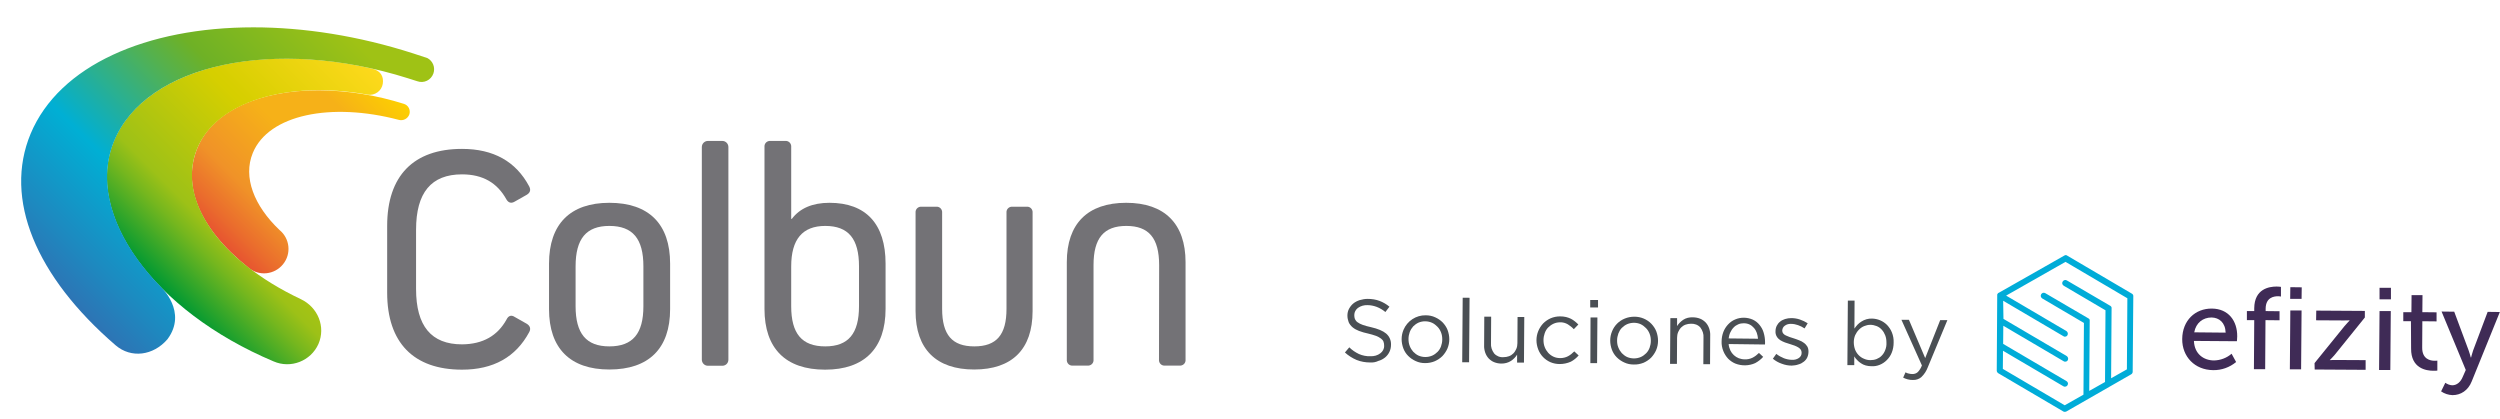 <?xml version="1.0" encoding="utf-8"?>
<!-- Generator: Adobe Illustrator 25.4.1, SVG Export Plug-In . SVG Version: 6.00 Build 0)  -->
<svg version="1.1" id="Capa_1" xmlns="http://www.w3.org/2000/svg" xmlns:xlink="http://www.w3.org/1999/xlink" x="0px" y="0px"
	 viewBox="0 0 1600.1 268.4" style="enable-background:new 0 0 1600.1 268.4;" xml:space="preserve">
<style type="text/css">
	.st0{fill:#4A4F54;}
	.st1{fill:#00ACD8;}
	.st2{fill:#3F2B56;}
	.st3{fill:#737276;}
	.st4{clip-path:url(#SVGID_00000081620928359924717450000005449150205648005772_);}
	.st5{fill:url(#SVGID_00000111172449187786913060000004766103348525253514_);}
	.st6{clip-path:url(#SVGID_00000003786596041873411020000013252106856979937684_);}
	.st7{fill:url(#SVGID_00000040548715875439867090000015630112731676789929_);}
	.st8{clip-path:url(#SVGID_00000005237796658003275410000015128059590884488364_);}
	.st9{fill:url(#SVGID_00000071522135940291636680000003980972577257271174_);}
</style>
<path class="st0" d="M877,232c-3,0-5.9-0.5-8.7-1.6c-2.8-1.2-5.3-2.8-7.5-4.8l2.8-3.3c1.8,1.8,3.9,3.2,6.2,4.3
	c2.3,1,4.8,1.5,7.3,1.4c2.3,0.1,4.6-0.5,6.4-1.9c1.5-1.1,2.5-2.9,2.4-4.8v-0.1c0-0.8-0.1-1.7-0.4-2.5c-0.3-0.8-0.9-1.5-1.6-2
	c-1-0.7-2-1.3-3.1-1.7c-1.7-0.6-3.4-1.1-5.1-1.5c-2-0.4-4-1-5.9-1.7c-1.5-0.6-2.9-1.3-4.2-2.4c-1-0.9-1.9-2-2.4-3.2
	c-0.5-1.3-0.8-2.8-0.8-4.2V202c0-1.5,0.3-3,1-4.3c0.7-1.3,1.6-2.5,2.7-3.4c1.2-1,2.6-1.7,4.1-2.2c1.7-0.5,3.4-0.8,5.2-0.8
	c2.6,0,5.2,0.4,7.6,1.3c2.3,0.9,4.4,2.1,6.3,3.7l-2.6,3.4c-1.7-1.4-3.5-2.5-5.6-3.3c-1.9-0.7-3.9-1.1-5.8-1.1
	c-2.2-0.1-4.4,0.5-6.2,1.8c-1.4,1.1-2.3,2.7-2.3,4.5v0.1c0,0.9,0.1,1.7,0.4,2.5c0.4,0.8,0.9,1.5,1.6,2c1,0.7,2.1,1.3,3.3,1.7
	c1.7,0.6,3.5,1.1,5.4,1.5c4.4,1,7.7,2.4,9.7,4.1c2.1,1.8,3.2,4.4,3.1,7.1v0.1c0,3.2-1.4,6.1-3.8,8.1c-1.3,1-2.7,1.8-4.3,2.2
	C880.6,231.8,878.8,232.1,877,232"/>
<path class="st0" d="M912.3,228.5c1.5,0,3-0.3,4.4-0.9c1.3-0.6,2.4-1.4,3.4-2.4c1-1,1.7-2.2,2.2-3.5c0.5-1.4,0.8-2.9,0.8-4.4v-0.1
	c0-1.5-0.2-3-0.8-4.5c-0.5-1.3-1.3-2.6-2.3-3.6c-1-1-2.1-1.9-3.4-2.5c-2.7-1.2-5.9-1.3-8.7-0.1c-1.3,0.6-2.4,1.4-3.4,2.4
	c-0.9,1-1.7,2.3-2.2,3.6c-0.5,1.4-0.8,2.9-0.8,4.4v0.1c0,1.5,0.2,3,0.8,4.5c0.5,1.3,1.3,2.6,2.2,3.6c1,1,2.1,1.9,3.4,2.5
	C909.3,228.2,910.8,228.5,912.3,228.5 M912.1,232.4c-2.1,0-4.1-0.4-6-1.3c-1.8-0.8-3.4-1.9-4.8-3.3c-1.4-1.4-2.4-3-3.1-4.8
	c-0.7-1.9-1.1-3.9-1.1-5.9V217c0-2,0.4-4,1.2-5.9c2.4-5.7,8-9.4,14.2-9.3c2.1,0,4.2,0.4,6.1,1.3c1.8,0.8,3.4,1.9,4.8,3.3
	c1.3,1.4,2.4,3,3.1,4.8c0.7,1.9,1.1,3.9,1.1,5.9v0.1c0,2-0.4,4-1.2,5.9c-0.8,1.8-1.9,3.4-3.2,4.8c-1.4,1.4-3.1,2.5-4.9,3.3
	C916.4,232,914.3,232.4,912.1,232.4"/>
<rect x="917.5" y="209.1" transform="matrix(7.504851e-03 -1 1 7.504851e-03 719.885 1147.784)" class="st0" width="41.3" height="4.4"/>
<path class="st0" d="M961,232.7c-1.6,0-3.2-0.3-4.7-0.9c-1.3-0.5-2.5-1.4-3.5-2.4c-1-1.1-1.7-2.3-2.2-3.7c-0.5-1.5-0.8-3.1-0.7-4.8
	l0.1-18.2h4.4l-0.1,17c-0.2,2.3,0.6,4.6,2,6.5c1.5,1.7,3.7,2.6,6,2.4c1.2,0,2.4-0.2,3.5-0.6c1.1-0.4,2-1,2.8-1.8
	c0.8-0.8,1.4-1.8,1.9-2.9c0.5-1.2,0.7-2.4,0.7-3.7l0.1-16.7h4.3l-0.2,29.2H971V227c-1,1.6-2.3,2.9-3.9,4
	C965.2,232.2,963.1,232.7,961,232.7"/>
<path class="st0" d="M998.3,233c-2.1,0-4.1-0.4-6-1.2c-3.6-1.6-6.4-4.5-7.8-8.2c-0.7-1.9-1.1-3.8-1.1-5.8v-0.1c0-4,1.6-7.8,4.3-10.7
	c1.4-1.4,3-2.5,4.8-3.3c1.9-0.8,3.9-1.2,6-1.2c1.3,0,2.5,0.1,3.8,0.4c1.1,0.3,2.1,0.6,3.1,1.1c0.9,0.5,1.8,1,2.6,1.7
	c0.8,0.6,1.5,1.3,2.2,2l-2.9,3c-1.1-1.2-2.4-2.2-3.8-3.1c-1.5-0.9-3.3-1.4-5.1-1.3c-1.4,0-2.8,0.3-4.1,0.9c-1.3,0.6-2.4,1.4-3.4,2.4
	c-1,1-1.7,2.2-2.2,3.6c-0.5,1.4-0.8,2.9-0.8,4.4v0.1c0,1.5,0.2,3,0.8,4.5c0.5,1.3,1.3,2.6,2.2,3.6c0.9,1,2.1,1.9,3.4,2.5
	c1.3,0.6,2.8,0.9,4.3,0.9c1.7,0,3.5-0.4,5-1.2c1.5-0.8,2.8-1.9,4-3.1l2.8,2.6c-1.4,1.6-3.1,3-5,4C1003.1,232.5,1000.7,233,998.3,233
	"/>
<path class="st0" d="M1018,203.2h4.4l-0.2,29.2h-4.3L1018,203.2z M1017.8,192h5v4.8h-5V192z"/>
<path class="st0" d="M1045.8,229.4c1.5,0,3-0.3,4.4-0.9c1.3-0.6,2.4-1.4,3.4-2.4c1-1,1.7-2.2,2.2-3.5c0.5-1.4,0.8-2.9,0.8-4.4v-0.1
	c0-1.5-0.2-3-0.8-4.5c-0.5-1.3-1.3-2.6-2.3-3.6c-1-1-2.1-1.9-3.4-2.5c-1.3-0.6-2.8-0.9-4.3-0.9c-1.5,0-3,0.3-4.4,0.9
	c-1.3,0.6-2.4,1.4-3.4,2.4c-1,1-1.7,2.3-2.2,3.6c-0.5,1.4-0.8,2.9-0.8,4.4v0.1c0,1.5,0.2,3,0.8,4.4c0.5,1.3,1.3,2.6,2.2,3.6
	c1,1,2.1,1.9,3.4,2.5C1042.8,229.1,1044.3,229.4,1045.8,229.4 M1045.6,233.3c-2.1,0-4.1-0.4-6-1.3c-1.8-0.8-3.4-1.9-4.8-3.3
	c-1.4-1.4-2.4-3-3.1-4.8c-0.7-1.9-1.1-3.9-1.1-5.9v-0.1c0-2,0.4-4,1.2-5.9c1.5-3.7,4.4-6.6,8.1-8.1c1.9-0.8,4-1.2,6.2-1.2
	c4.1,0,8,1.6,10.9,4.6c1.3,1.4,2.4,3,3.1,4.8c0.7,1.9,1.1,3.9,1.1,5.9v0.2c0,2-0.4,4-1.2,5.9c-0.8,1.8-1.9,3.4-3.2,4.8
	c-1.4,1.4-3.1,2.5-4.9,3.3C1049.8,233,1047.7,233.4,1045.6,233.3"/>
<path class="st0" d="M1069.1,203.6h4.3v5.1c1-1.6,2.3-2.9,3.9-4c1.8-1.2,4-1.7,6.2-1.6c1.6,0,3.2,0.3,4.7,0.9
	c1.3,0.5,2.5,1.4,3.5,2.4c1,1.1,1.7,2.3,2.2,3.7c0.5,1.5,0.8,3.1,0.7,4.8l-0.1,18.2h-4.3l0.1-17c0.2-2.3-0.6-4.6-2-6.5
	c-1.5-1.7-3.7-2.5-6-2.4c-1.2,0-2.4,0.2-3.5,0.6c-1.1,0.4-2,1-2.8,1.8c-0.8,0.8-1.4,1.8-1.9,2.9c-0.5,1.2-0.7,2.4-0.7,3.7l-0.1,16.7
	h-4.4L1069.1,203.6z"/>
<path class="st0" d="M1125.2,216.8c-0.1-1.3-0.4-2.5-0.8-3.8c-0.4-1.1-1-2.2-1.8-3.1c-0.8-0.9-1.7-1.7-2.8-2.2
	c-1.2-0.6-2.5-0.8-3.8-0.8c-1.2,0-2.4,0.2-3.5,0.7c-1.1,0.5-2.1,1.1-2.9,2c-0.9,0.9-1.6,2-2.1,3.1c-0.6,1.2-0.9,2.5-1.1,3.9
	L1125.2,216.8z M1106.4,220.2c0.1,1.4,0.5,2.8,1.1,4.1c1.1,2.3,3.1,4.1,5.4,5c1.2,0.4,2.4,0.7,3.7,0.7c1.8,0.1,3.6-0.3,5.2-1.1
	c1.5-0.8,2.8-1.8,4-3l2.7,2.5c-1.4,1.6-3.1,2.9-5.1,4c-4,1.8-8.6,1.9-12.7,0.3c-1.7-0.7-3.3-1.8-4.6-3.1c-1.3-1.4-2.4-3.1-3.1-4.9
	c-0.8-2-1.2-4.1-1.1-6.2c0-2.1,0.4-4.1,1.1-6c0.7-1.8,1.7-3.4,3-4.8c1.3-1.4,2.8-2.5,4.5-3.2c3.6-1.6,7.8-1.5,11.4,0.1
	c1.7,0.8,3.1,1.9,4.3,3.4c1.2,1.5,2.1,3.1,2.6,4.9c0.6,2,0.9,4,0.9,6c0,0.2,0,0.4,0,0.7c0,0.3,0,0.6-0.1,0.9L1106.4,220.2z"/>
<path class="st0" d="M1146.8,234c-2.2,0-4.3-0.4-6.4-1.2c-2.1-0.7-4-1.8-5.7-3.2l2.2-3.1c1.5,1.2,3.2,2.1,4.9,2.8
	c1.6,0.6,3.4,1,5.2,1c1.5,0.1,3.1-0.3,4.4-1.2c1.1-0.8,1.8-2,1.7-3.4v-0.1c0-0.7-0.2-1.3-0.6-1.9c-0.4-0.6-1-1-1.6-1.4
	c-0.7-0.4-1.5-0.8-2.3-1.1c-0.9-0.3-1.8-0.6-2.7-0.9c-1.1-0.4-2.3-0.7-3.4-1.1c-1.1-0.4-2.1-0.9-3.1-1.5c-0.9-0.6-1.7-1.4-2.2-2.3
	c-0.6-1-0.9-2.2-0.8-3.4v-0.1c0-1.2,0.3-2.4,0.8-3.4c0.5-1,1.2-1.9,2.1-2.6c0.9-0.8,2-1.3,3.2-1.7c1.3-0.4,2.6-0.6,4-0.6
	c1.9,0,3.7,0.3,5.5,0.9c1.8,0.6,3.4,1.4,5,2.4l-2,3.3c-1.3-0.9-2.8-1.6-4.2-2.1c-1.4-0.5-2.9-0.8-4.4-0.8c-1.5-0.1-2.9,0.3-4.1,1.2
	c-1,0.7-1.5,1.8-1.6,3v0.1c0,0.7,0.2,1.3,0.6,1.8c0.5,0.6,1,1,1.7,1.3c0.8,0.4,1.6,0.7,2.4,1l2.8,0.9c1.1,0.4,2.2,0.7,3.3,1.2
	c1.1,0.4,2.1,0.9,3,1.6c0.9,0.6,1.6,1.4,2.2,2.3c0.6,1,0.8,2.2,0.8,3.3v0.1c0,1.3-0.3,2.6-0.8,3.7c-0.5,1.1-1.3,2-2.2,2.7
	c-1,0.8-2.1,1.4-3.3,1.7C1149.6,233.8,1148.2,233.9,1146.8,234"/>
<path class="st0" d="M1197.1,230.5c1.4,0,2.7-0.2,4-0.7c1.2-0.5,2.4-1.2,3.3-2.2c1-1,1.7-2.2,2.2-3.5c0.6-1.5,0.9-3.1,0.8-4.7v-0.1
	c0-1.6-0.2-3.2-0.8-4.7c-0.5-1.3-1.2-2.5-2.2-3.6c-0.9-1-2-1.8-3.3-2.3c-1.3-0.5-2.6-0.8-4-0.8c-1.4,0-2.7,0.3-3.9,0.8
	c-1.3,0.5-2.4,1.3-3.4,2.3c-1,1-1.8,2.2-2.4,3.5c-0.6,1.4-0.9,3-0.9,4.5v0.1c0,1.6,0.3,3.2,0.8,4.6c0.5,1.3,1.3,2.6,2.3,3.6
	c1,1,2.1,1.8,3.4,2.3C1194.3,230.2,1195.7,230.5,1197.1,230.5 M1197.8,234.4c-1.3,0-2.5-0.2-3.7-0.5c-1.1-0.3-2.1-0.8-3-1.4
	c-0.9-0.6-1.7-1.2-2.4-2c-0.7-0.7-1.4-1.5-1.9-2.4v5.6h-4.4l0.3-41.3h4.3l-0.1,17.9c0.6-0.9,1.3-1.7,2-2.5c0.7-0.8,1.6-1.4,2.5-2
	c2-1.3,4.4-2,6.8-1.9c3.6,0.1,7,1.5,9.6,4.1c1.3,1.4,2.4,3,3.1,4.8c0.8,2,1.2,4.2,1.1,6.4v0.1c0,2.2-0.4,4.4-1.2,6.4
	c-0.7,1.8-1.8,3.4-3.2,4.8c-1.3,1.3-2.8,2.3-4.5,3C1201.4,234.2,1199.6,234.5,1197.8,234.4"/>
<path class="st0" d="M1224.3,243.2c-1.1,0-2.2-0.1-3.3-0.4c-1-0.3-2-0.6-2.9-1.1l1.5-3.4c0.7,0.4,1.4,0.7,2.1,0.8
	c0.8,0.2,1.6,0.3,2.4,0.3c1.2,0,2.4-0.4,3.3-1.2c1.2-1.2,2.1-2.7,2.7-4.3l-13.1-29.2h4.8l10.4,24.5l9.6-24.3h4.6l-12.5,30.1
	c-0.9,2.4-2.3,4.6-4.2,6.4C1228.3,242.6,1226.3,243.3,1224.3,243.2"/>
<path class="st1" d="M1361.3,236.4l-10.1,5.7l0.3-44.8v-0.1c0-0.1,0-0.1,0-0.2c0-0.1,0-0.1,0-0.2c0-0.1,0-0.1-0.1-0.2l-0.1-0.2
	c0-0.1-0.1-0.1-0.1-0.2c0-0.1-0.1-0.1-0.1-0.1l-0.1-0.1l-0.1-0.1l-0.1-0.1l-0.2-0.1c0,0,0,0,0,0l-27.7-16.2
	c-0.9-0.6-2.1-0.3-2.7,0.7c-0.6,0.9-0.3,2.1,0.7,2.7l26.7,15.7l-0.3,45.9l-10.1,5.7l0.3-44.8v-0.1c0-0.1,0-0.1,0-0.2v-0.2
	c0-0.1,0-0.1,0-0.2c0-0.1,0-0.1-0.1-0.2l-0.1-0.1c0-0.1-0.1-0.1-0.1-0.2c0-0.1-0.1-0.1-0.1-0.1c0,0-0.1-0.1-0.1-0.1
	c0,0-0.1-0.1-0.1-0.1c-0.1,0-0.1-0.1-0.2-0.1l0,0l-27.7-16.2c-0.9-0.5-2.1-0.2-2.6,0.8c-0.5,0.9-0.2,2,0.7,2.6l26.7,15.7l-0.3,45.9
	l-12,6.8l-39.6-23.3l0.1-11.6l38.6,22.7c0.3,0.2,0.6,0.3,1,0.3c1.1,0,1.9-0.8,2-1.9c0-0.7-0.4-1.3-1-1.7l-40.5-23.8l0.1-11.6
	l38.6,22.7c0.3,0.2,0.6,0.3,1,0.3c1.1,0,1.9-0.8,1.9-1.9c0-0.7-0.4-1.3-0.9-1.7l-40.5-23.8l-0.2-11.6l38.6,22.7
	c0.3,0.2,0.6,0.3,0.9,0.3c1.1,0,1.9-0.8,1.9-1.9c0-0.7-0.4-1.3-0.9-1.7l-38.6-22.7l38-21.6l4.6,2.7l35,20.6L1361.3,236.4z
	 M1365.4,189.4c0-0.1,0-0.3-0.1-0.4c0,0,0,0,0-0.1c0-0.1-0.1-0.2-0.2-0.4c0,0,0-0.1-0.1-0.1c-0.1-0.1-0.1-0.2-0.2-0.2
	c0,0-0.1-0.1-0.1-0.1c-0.1-0.1-0.2-0.2-0.3-0.2l0,0l-41.5-24.4c-0.1-0.1-0.3-0.1-0.4-0.2h-0.1l-0.3,0h-0.1c-0.1,0-0.3,0-0.4,0.1l0,0
	c-0.1,0-0.3,0.1-0.4,0.2l0,0l-41.9,23.8c0,0,0,0-0.1,0c-0.1,0.1-0.2,0.1-0.3,0.2l-0.1,0.1c-0.1,0.1-0.2,0.2-0.3,0.4l0,0
	c-0.1,0.1-0.1,0.3-0.2,0.4v0.1c0,0.1,0,0.2,0,0.4s0,0,0,0.1l-0.3,48.1c0,0.7,0.4,1.3,1,1.7l41.5,24.4c0.3,0.2,0.6,0.3,1,0.3
	c0.4,0,0.7-0.1,1-0.2l41.5-23.8c0.6-0.3,1-1,1-1.6L1365.4,189.4C1365.5,189.4,1365.5,189.4,1365.4,189.4"/>
<path class="st2" d="M1424.5,212.9c-0.2-6.5-4.2-9.6-9-9.7c-5.5,0-10,3.4-11.1,9.5L1424.5,212.9z M1415.7,197.5
	c10.7,0.1,16.3,8,16.2,17.8c0,1-0.2,3.1-0.2,3.1l-27.5-0.2c0.3,8.3,6.2,12.5,12.9,12.5c4.1-0.1,8.1-1.6,11.2-4.3l2.9,5.3
	c-4.1,3.4-9.3,5.3-14.7,5.2c-11.8-0.1-19.9-8.7-19.8-19.9C1396.8,205.1,1405,197.4,1415.7,197.5"/>
<path class="st2" d="M1442.8,204.9h-4.7v-5.8h4.7v-1.8c0.1-12.4,9.5-13.9,14.3-13.9c0.9,0,1.8,0.1,2.8,0.2v6.2
	c-0.6-0.1-1.2-0.2-1.8-0.2c-2.8,0-7.9,0.8-8,7.9v1.6l8.9,0.1v5.8l-9-0.1l-0.2,31.4h-7.2L1442.8,204.9z"/>
<path class="st2" d="M1465.9,198.7l7.2,0l-0.3,37.7l-7.2,0L1465.9,198.7z M1465.9,183.8l7.3,0.1l-0.1,7.4l-7.3,0L1465.9,183.8z"/>
<path class="st2" d="M1481.4,232.4l19.2-23.7c1.7-2,3.2-3.5,3.2-3.5V205c0,0-1.2,0.1-3.7,0.1l-17.7-0.1l0.1-6.2l31.1,0.2v4.2
	l-19.2,23.8c-1,1.2-2.1,2.3-3.2,3.4v0.1c1.2-0.1,2.5-0.1,3.7-0.1l19.2,0.1v6.2l-32.6-0.2L1481.4,232.4z"/>
<path class="st2" d="M1523,199.1h7.2l-0.3,37.7l-7.2,0L1523,199.1z M1523,184.2l7.3,0v7.4l-7.3,0L1523,184.2z"/>
<path class="st2" d="M1543.1,205.6h-4.9v-5.8h5.2l0.1-10.9l7,0l-0.1,10.9l9.1,0.1v5.8l-9.1-0.1l-0.1,16.8c-0.1,7.5,5.2,8.5,8,8.5
	c0.6,0,1.1,0,1.7-0.1v6.4c-0.8,0.1-1.7,0.1-2.5,0.1c-4.8,0-14.4-1.6-14.3-14.2L1543.1,205.6z"/>
<path class="st2" d="M1565.1,245c1.3,0.9,2.8,1.5,4.4,1.6c2.9,0,5.4-2,6.8-5.5l1.9-4.3l-15.5-37.4l8.1,0.1l9.2,24.7
	c0.5,1.5,1,3,1.4,4.6h0.2c0,0,0.6-2.5,1.3-4.5l9.3-24.7l7.8,0.1l-18,44.4c-2.3,5.8-7,8.8-12.3,8.8c-2.6-0.1-5.1-0.9-7.3-2.4
	L1565.1,245z"/>
<path class="st3" d="M324.2,204.5c1.2-2.5,3.1-3.1,5.3-1.6l7.6,4.3c2,1.2,2.9,3.1,1.6,5.4c-8.6,16-23,24-43,24
	c-31,0-47.9-17.3-47.9-49.3v-42.7c0-32.1,16.9-49.3,47.9-49.3c20.1,0,34.5,8,43,24c1.2,2.3,0.6,4.1-1.6,5.4l-7.6,4.3
	c-2.3,1.4-4.1,0.8-5.4-1.4c-5.8-10.5-15-16-28.4-16c-19.7,0-29.4,11.7-29.4,35.4V185c0,23.6,9.7,35.4,29.4,35.4
	C309.2,220.3,318.5,214.8,324.2,204.5"/>
<path class="st3" d="M428.9,168.7v29.2c0,25.1-13.6,38.6-38.9,38.6c-25.1,0-38.6-13.6-38.6-38.6v-29.2c0-25.3,13.6-38.9,38.6-38.9
	C415.3,129.8,428.9,143.4,428.9,168.7 M411.8,170.5c0-17.7-6.8-25.9-21.8-25.9c-14.8,0-21.6,8.2-21.6,25.9V196
	c0,17.5,6.8,25.7,21.6,25.7c15,0,21.8-8.2,21.8-25.7V170.5z"/>
<path class="st3" d="M453.1,90.2h9.2c2.2,0,3.9,1.8,3.9,3.9v136.1c0,2.2-1.7,3.9-3.9,3.9l0,0h-9.2c-2.2,0-3.9-1.8-3.9-3.9V94.1
	C449.2,91.9,451,90.2,453.1,90.2L453.1,90.2z"/>
<path class="st3" d="M566.8,168.7v29c0,25.3-13.6,38.9-38.7,38.9c-25.3,0-38.8-13.6-38.8-38.9V94.1c-0.2-2,1.2-3.7,3.2-3.9
	c0.2,0,0.5,0,0.7,0h9.3c2-0.2,3.7,1.2,3.9,3.2c0,0.2,0,0.5,0,0.7v46h0.4c5.1-6.8,13.2-10.3,24.1-10.3
	C554.3,129.8,566.8,143.4,566.8,168.7 M549.8,170.5c0-17.7-6.8-25.9-21.6-25.9c-14.6,0-21.8,8.6-21.8,25.9V196
	c0,17.5,6.8,25.7,21.8,25.7c14.8,0,21.6-8.2,21.6-25.7V170.5z"/>
<path class="st3" d="M660.9,199.1c0,24.5-13.2,37.4-37.4,37.4s-37.5-13-37.5-37.4v-62.9c-0.2-2,1.2-3.7,3.2-3.9c0.2,0,0.5,0,0.7,0
	h9.2c2-0.2,3.7,1.2,3.9,3.2c0,0.2,0,0.5,0,0.7v61.5c0,16.6,6.4,24,20.6,24s20.6-7.4,20.6-24v-61.5c-0.2-2,1.2-3.7,3.2-3.9
	c0.2,0,0.5,0,0.7,0h8.9c2-0.2,3.7,1.2,3.9,3.2c0,0.2,0,0.5,0,0.7L660.9,199.1z"/>
<path class="st3" d="M741.9,169.7c0-17.3-6.6-25.1-21-25.1s-21,7.8-21,25.1v60.4c0.2,2-1.2,3.7-3.2,3.9c-0.2,0-0.5,0-0.7,0h-9.3
	c-2,0.2-3.7-1.2-3.9-3.2c0-0.2,0-0.5,0-0.7v-62.3c0-24.7,13.4-38,38-38s38,13.4,38,38v62.3c0.2,2-1.2,3.7-3.2,3.9
	c-0.2,0-0.5,0-0.7,0h-9.2c-2,0.2-3.7-1.2-3.9-3.2c0-0.2,0-0.5,0-0.7L741.9,169.7z"/>
<g>
	<defs>
		<path id="SVGID_1_" d="M126.3,94.8c-9.5,23.2,0.1,50.6,32.8,76.6c6.7,5.5,16.5,4.5,22-2.2c5.5-6.7,4.5-16.5-2.2-22l0,0
			c-16.3-15.5-23.5-33.8-17.1-49.3c10.1-24.6,50.2-32.6,93.4-21.2c2.8,0.8,5.8-0.7,6.8-3.5c0.9-2.8-0.6-5.8-3.4-6.7l0,0
			c-17.7-5.6-36.1-8.6-54.6-8.7C166.5,57.7,136,71,126.3,94.8"/>
	</defs>
	<clipPath id="SVGID_00000183927186884912939250000010096326327781435780_">
		<use xlink:href="#SVGID_1_"  style="overflow:visible;"/>
	</clipPath>
	<g style="clip-path:url(#SVGID_00000183927186884912939250000010096326327781435780_);">
		
			<linearGradient id="SVGID_00000131348145818621983210000003273776358506810771_" gradientUnits="userSpaceOnUse" x1="318.039" y1="-323.134" x2="320.049" y2="-323.134" gradientTransform="matrix(51.322 -51.322 51.322 51.322 408.439 33066.234)">
			<stop  offset="0" style="stop-color:#E75430"/>
			<stop  offset="8.000000e-02" style="stop-color:#EA6B2D"/>
			<stop  offset="0.24" style="stop-color:#F09228"/>
			<stop  offset="0.54" style="stop-color:#F6B118"/>
			<stop  offset="0.78" style="stop-color:#F6B118"/>
			<stop  offset="1" style="stop-color:#FDD000"/>
		</linearGradient>
		<polygon style="fill:url(#SVGID_00000131348145818621983210000003273776358506810771_);" points="57.2,117.2 189.8,-15.3 
			322.3,117.2 189.8,249.8 		"/>
	</g>
</g>
<g>
	<defs>
		<path id="SVGID_00000047741726108445422650000006635280679766207916_" d="M72.9,90.3c-19.3,46.9,25.5,108.7,102.2,141
			c11,4.8,23.8-0.2,28.7-11.1c4.8-11-0.3-23.5-11.2-28.7c-53.7-25.4-79.4-64.8-66.4-96.4c12.4-30.2,57.7-43.5,108.2-34.7
			c0.3,0.1,0.6,0.2,0.9,0.2c4.6,0.7,9-2.4,9.7-7c0.7-4.6-1.3-8.4-7-9.7c-18.1-4.2-36.5-6.3-55.1-6.4C130.1,37.6,86.8,56.6,72.9,90.3
			"/>
	</defs>
	<clipPath id="SVGID_00000093868837783478719040000003300461623835224984_">
		<use xlink:href="#SVGID_00000047741726108445422650000006635280679766207916_"  style="overflow:visible;"/>
	</clipPath>
	<g style="clip-path:url(#SVGID_00000093868837783478719040000003300461623835224984_);">
		
			<linearGradient id="SVGID_00000032607187639919379860000011149985333394127506_" gradientUnits="userSpaceOnUse" x1="319.043" y1="-322.185" x2="321.053" y2="-322.185" gradientTransform="matrix(68.95 -68.95 68.95 68.95 319.719 44396.012)">
			<stop  offset="0" style="stop-color:#009933"/>
			<stop  offset="3.000000e-02" style="stop-color:#149E2F"/>
			<stop  offset="0.18" style="stop-color:#76B71E"/>
			<stop  offset="0.25" style="stop-color:#9DC117"/>
			<stop  offset="0.36" style="stop-color:#AFC510"/>
			<stop  offset="0.61" style="stop-color:#D6CF00"/>
			<stop  offset="0.63" style="stop-color:#D7CF01"/>
			<stop  offset="1" style="stop-color:#FED91C"/>
		</linearGradient>
		<polygon style="fill:url(#SVGID_00000032607187639919379860000011149985333394127506_);" points="-45.6,136.8 149.7,-58.6 
			345.1,136.8 149.7,332.1 		"/>
	</g>
</g>
<g>
	<defs>
		<path id="SVGID_00000130631533584620778780000004569245420781041312_" d="M19.6,85.6C2.2,127.3,22.9,177,74,221
			c9.9,8.5,24.1,6.7,33.2-3.9c13-17.5-4.1-33.3-4.1-33.3c-28.6-29.2-42.2-64-30.1-93.4C93.3,40.8,176.3,23.4,260.8,50
			c2.7,0.9,6,1.9,6.3,2c4.2,1.5,8.8-0.7,10.3-5c1.3-3.8-0.3-7.9-3.8-9.8c-0.2-0.1-6.3-2.1-9.1-3c-35.1-11.3-70.1-16.7-102.3-16.7
			C93.7,17.5,37.9,41.9,19.6,85.6"/>
	</defs>
	<clipPath id="SVGID_00000182529827914056403260000015255727604676591016_">
		<use xlink:href="#SVGID_00000130631533584620778780000004569245420781041312_"  style="overflow:visible;"/>
	</clipPath>
	<g style="clip-path:url(#SVGID_00000182529827914056403260000015255727604676591016_);">
		
			<linearGradient id="SVGID_00000049914323738542601400000001904437980778131380_" gradientUnits="userSpaceOnUse" x1="319.95" y1="-321.063" x2="321.96" y2="-321.063" gradientTransform="matrix(95.721 -95.721 95.721 95.721 164.231 61565.184)">
			<stop  offset="0" style="stop-color:#2E73B4"/>
			<stop  offset="0.1" style="stop-color:#1E88BF"/>
			<stop  offset="0.3" style="stop-color:#00AFD4"/>
			<stop  offset="0.37" style="stop-color:#17AFAF"/>
			<stop  offset="0.55" style="stop-color:#55B14D"/>
			<stop  offset="0.63" style="stop-color:#6EB126"/>
			<stop  offset="0.69" style="stop-color:#78B522"/>
			<stop  offset="0.91" style="stop-color:#9FC215"/>
			<stop  offset="1" style="stop-color:#9FC215"/>
		</linearGradient>
		<polygon style="fill:url(#SVGID_00000049914323738542601400000001904437980778131380_);" points="-103.8,123.5 140.8,-121.1 
			385.5,123.5 140.8,368.2 		"/>
	</g>
</g>
</svg>
